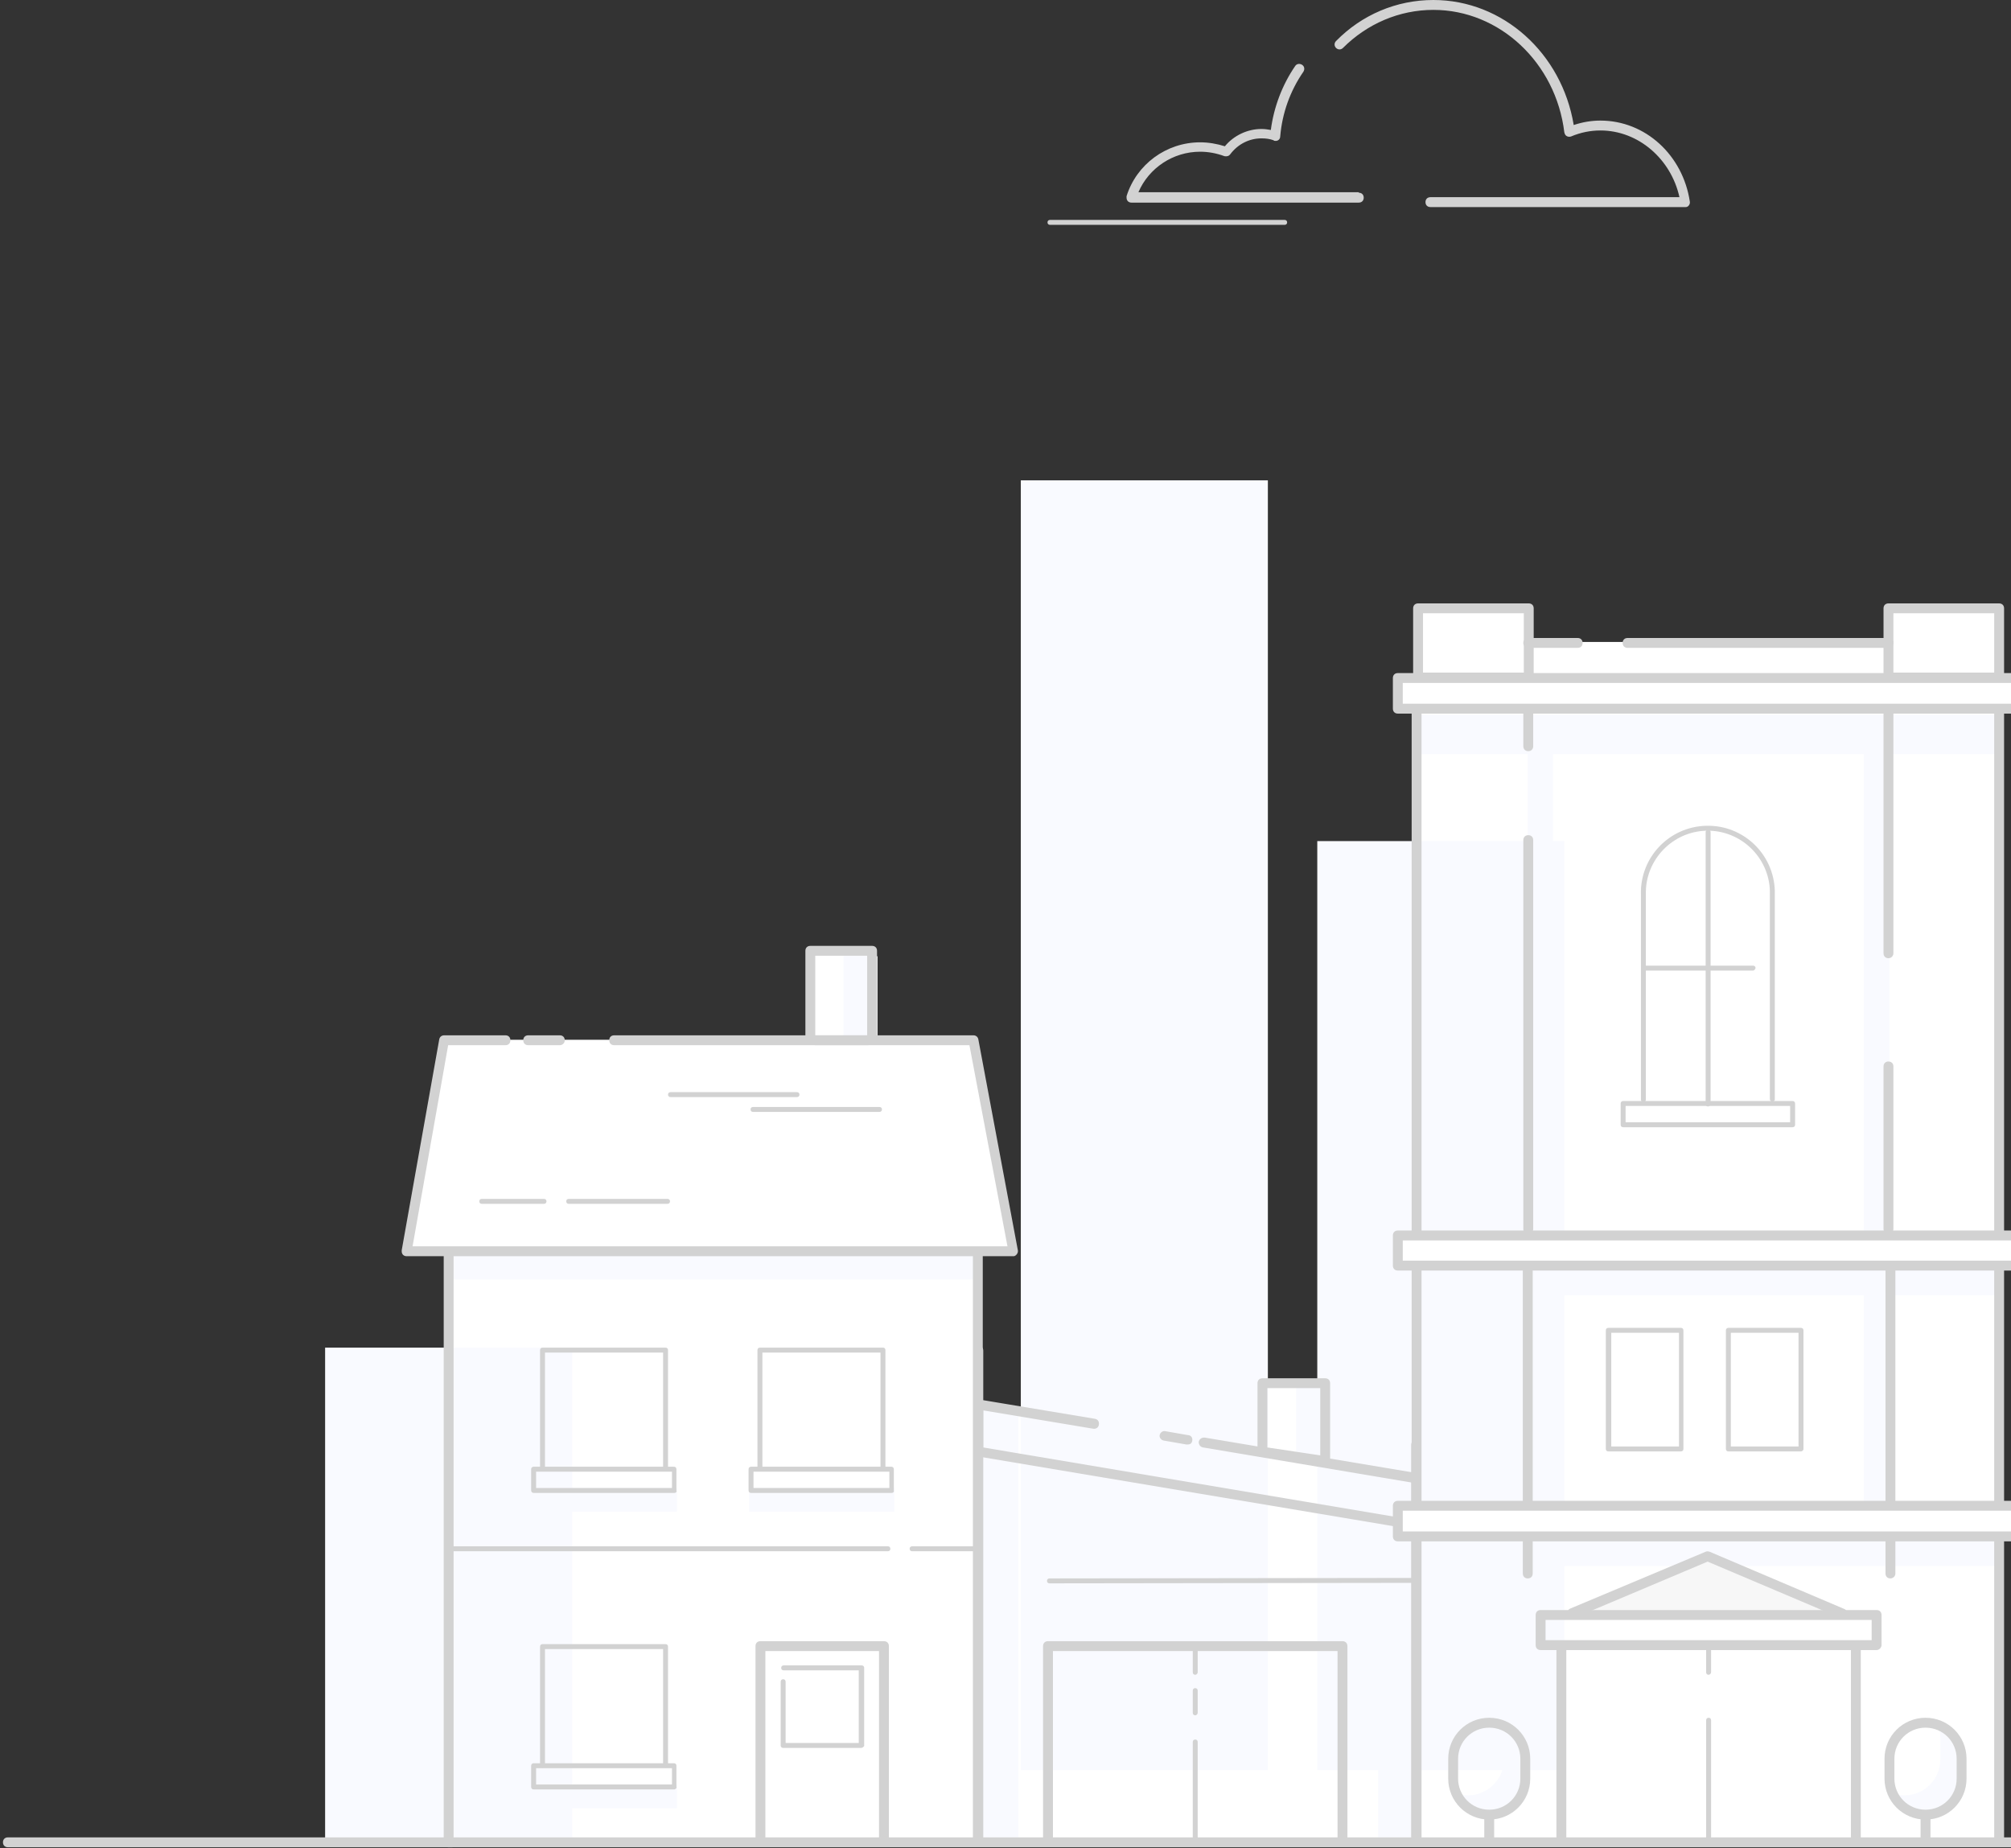 <?xml version="1.0" encoding="utf-8"?>
<!-- Generator: Adobe Illustrator 23.1.0, SVG Export Plug-In . SVG Version: 6.00 Build 0)  -->
<svg version="1.1" id="Layer_1" xmlns="http://www.w3.org/2000/svg" xmlns:xlink="http://www.w3.org/1999/xlink" x="0px" y="0px"
	 viewBox="0 0 407 374" style="enable-background:new 0 0 407 374;" xml:space="preserve">
<rect x="0" y="0" width="407" height="374" fill="#333333" stroke="none"/>
<style type="text/css">
	.st0{fill:#FFFFFF;}
	.st1{fill:#F9FAFF;}
	.st2{fill:#D2D2D2;}
	.st3{fill:#F7F7F7;}
</style>
<path class="st0" d="M408.4,143.4v-6.2l-3.8-0.1v-14h-22.4v6.8h-72.9v-6.8H287v14.1h-4v6.2h3.8V250h-3.8v6.2h3.8V299l-0.6,0l-17.6-3
	v-16l-13.1-0.1v13.9l-57.9-9.8l-0.1-30.9h7.6l-8-42.7h-19.5v-16.9h-1v-1.2h-12.5v18.1H89.9l-7.6,42.7h8.3v120.7l313.5-1.9h0.5v-61.1
	h3.8v-6.2h-3.8v-48.6h3.8v-6.2h-3.8V143.4H408.4z"/>
<g>
	<path class="st1" d="M206.6,97.2h50v261h-50V97.2z M266.6,170.2h50v188h-50V170.2z M65.8,272.7h50v99.5h-50V272.7z"/>
	<path class="st1" d="M90.6,252.9h107v6h-107V252.9z M404.6,152.6v-8h-118v8h22.6v103.6h-22.6v6h22.6v48.8h-22.3v-11.6l-8-1V373h8
		v-56.1h117.7v-6h-22.2v-48.8h22.2v-6h-22.2V152.6H404.6z M377.2,310.9h-62.9v-48.8h62.9V310.9z M377.2,256.1h-62.9V152.6h62.9
		V256.1z M198.1,371.9h8v-86.8l-8-1V371.9z M107.6,301.1H137v4.8h-29.4V301.1z M107.6,361.1H137v4.8h-29.4V361.1z M151.5,301.1H181
		v4.8h-29.4V301.1z M170.7,193.1h5.9v16.6h-5.9V193.1z M262.3,294.1l5.9,2v-16.6h-5.9V294.1z M392.2,349.1c0.4,0.9,0.5,1.8,0.5,2.8
		v4.1c0,4-3.2,7.3-7.3,7.3c-1,0-1.9-0.2-2.8-0.6c1.5,3.7,5.8,5.5,9.5,4c2.7-1.1,4.5-3.8,4.5-6.8v-4.1
		C396.7,352.9,395,350.2,392.2,349.1z"/>
</g>
<path class="st1" d="M303.9,349.1c0.4,0.9,0.5,1.8,0.5,2.8v4.1c0,4-3.3,7.3-7.3,7.3c-0.9,0-1.9-0.2-2.8-0.5c1.5,3.7,5.8,5.5,9.5,4
	c2.8-1.1,4.6-3.8,4.6-6.8v-4.1C308.5,352.9,306.7,350.2,303.9,349.1z"/>
<path class="st2" d="M340.2,293.7h-14.7c-0.3,0-0.5-0.2-0.5-0.5v-24c0-0.3,0.2-0.5,0.5-0.5h14.7c0.3,0,0.5,0.2,0.5,0.5v24
	C340.7,293.5,340.5,293.7,340.2,293.7z M326.1,292.7h13.7v-23h-13.7V292.7z M364.5,293.7h-14.7c-0.3,0-0.5-0.2-0.5-0.5v-24
	c0-0.3,0.2-0.5,0.5-0.5h14.7c0.3,0,0.5,0.2,0.5,0.5v24C365,293.5,364.7,293.7,364.5,293.7z M350.3,292.7H364v-23h-13.7V292.7z
	 M455.6,373.8H1.6c-0.6,0-1-0.4-1-1s0.4-1,1-1h454c0.6,0,1,0.4,1,1S456.1,373.8,455.6,373.8z"/>
<path class="st2" d="M90.8,373.6c-0.6,0-1-0.4-1-1V254c0-0.6,0.4-1,1-1s1,0.4,1,1v118.6C91.8,373.2,91.3,373.6,90.8,373.6
	C90.8,373.6,90.8,373.6,90.8,373.6L90.8,373.6z M197.9,373.6c-0.6,0-1-0.4-1-1V254c0-0.6,0.4-1,1-1s1,0.4,1,1v118.6
	C198.9,373.2,198.4,373.6,197.9,373.6C197.9,373.6,197.9,373.6,197.9,373.6L197.9,373.6z M178.9,373.3c-0.6,0-1-0.4-1-1v-38.2h-23
	v38.2c0,0.6-0.4,1-1,1s-1-0.4-1-1v-39.2c0-0.6,0.4-1,1-1h25c0.6,0,1,0.4,1,1v39.2C179.9,372.8,179.4,373.3,178.9,373.3L178.9,373.3z
	 M178.7,297.7c-0.3,0-0.5-0.2-0.5-0.5v-23.5h-23.9v23.5c0,0.3-0.2,0.5-0.5,0.5s-0.5-0.2-0.5-0.5v-24c0-0.3,0.2-0.5,0.5-0.5h24.9
	c0.3,0,0.5,0.2,0.5,0.5v24C179.2,297.5,179,297.7,178.7,297.7z"/>
<path class="st2" d="M180.5,302.1H152c-0.3,0-0.5-0.2-0.5-0.5v-4.3c0-0.3,0.2-0.5,0.5-0.5h28.4c0.3,0,0.5,0.2,0.5,0.5v4.3
	C181,301.9,180.7,302.1,180.5,302.1z M152.5,301.1H180v-3.3h-27.5V301.1z M134.7,297.7c-0.3,0-0.5-0.2-0.5-0.5v-23.5h-23.9v23.5
	c0,0.3-0.2,0.5-0.5,0.5s-0.5-0.2-0.5-0.5v-24c0-0.3,0.2-0.5,0.5-0.5h24.9c0.3,0,0.5,0.2,0.5,0.5v24
	C135.2,297.5,135,297.7,134.7,297.7L134.7,297.7z"/>
<path class="st2" d="M136.5,302.1H108c-0.3,0-0.5-0.2-0.5-0.5v-4.3c0-0.3,0.2-0.5,0.5-0.5h28.4c0.3,0,0.5,0.2,0.5,0.5v4.3
	C137,301.9,136.8,302.1,136.5,302.1L136.5,302.1z M108.5,301.1H136v-3.3h-27.5C108.5,297.8,108.5,301.1,108.5,301.1z M134.7,357.7
	c-0.3,0-0.5-0.2-0.5-0.5v-23.5h-23.9v23.5c0,0.3-0.2,0.5-0.5,0.5s-0.5-0.2-0.5-0.5v-24c0-0.3,0.2-0.5,0.5-0.5h24.9
	c0.3,0,0.5,0.2,0.5,0.5v24C135.2,357.5,135,357.7,134.7,357.7z"/>
<path class="st2" d="M136.5,362.1H108c-0.3,0-0.5-0.2-0.5-0.5v-4.3c0-0.3,0.2-0.5,0.5-0.5h28.4c0.3,0,0.5,0.2,0.5,0.5v4.3
	C137,361.8,136.8,362,136.5,362.1L136.5,362.1z M108.5,361.1H136v-3.3h-27.5C108.5,357.8,108.5,361.1,108.5,361.1z M198,313.9h-13.4
	c-0.3,0-0.5-0.2-0.5-0.5s0.2-0.5,0.5-0.5H198c0.3,0,0.5,0.2,0.5,0.5S198.3,313.9,198,313.9z M179.7,313.9h-89
	c-0.3,0-0.5-0.2-0.5-0.5s0.2-0.5,0.5-0.5h89c0.3,0,0.5,0.2,0.5,0.5C180.2,313.7,180,313.9,179.7,313.9z M212.4,320.4
	c-0.3,0-0.5-0.2-0.5-0.5c0-0.3,0.2-0.5,0.5-0.5c0,0,0,0,0,0l73.7-0.1c0.3,0,0.5,0.2,0.5,0.5c0,0.3-0.2,0.5-0.5,0.5L212.4,320.4
	L212.4,320.4z M176.5,210.7c-0.6,0-1-0.4-1-1v-16.3h-10.5v16.3c0,0.6-0.4,1-1,1s-1-0.4-1-1v-17.3c0-0.6,0.4-1,1-1h12.5
	c0.6,0,1,0.4,1,1v17.3C177.5,210.2,177.1,210.7,176.5,210.7z"/>
<path class="st2" d="M286.6,373.4c-0.6,0-1-0.4-1-1v-80c0-0.6,0.4-1,1-1s1,0.4,1,1v80C287.6,372.9,287.2,373.4,286.6,373.4z
	 M198,373.4c-0.6,0-1-0.4-1-1v-99.1c0-0.6,0.4-1,1-1s1,0.4,1,1v99.1C199,372.9,198.6,373.4,198,373.4z"/>
<path class="st2" d="M404.6,373c-0.6,0-1-0.4-1-1V138.7H287.7V372c0,0.6-0.4,1-1,1s-1-0.4-1-1V137.7c0-0.6,0.4-1,1-1h117.9
	c0.6,0,1,0.4,1,1V372C405.6,372.6,405.2,373,404.6,373z"/>
<path class="st0" d="M282.9,249.9h125.5v6.2H282.9V249.9z"/>
<path class="st2" d="M408.4,257.1H282.9c-0.6,0-1-0.4-1-1V250c0-0.6,0.4-1,1-1h125.5c0.6,0,1,0.4,1,1v6.2
	C409.4,256.7,409,257.1,408.4,257.1L408.4,257.1z M283.9,255.1h123.5V251H283.9V255.1z"/>
<path class="st3" d="M372.9,326.5l-27.3-11.6l-27.4,11.5"/>
<path class="st2" d="M372.9,327.5c-0.1,0-0.3,0-0.4-0.1L345.6,316l-27,11.4c-0.5,0.2-1.1,0-1.3-0.6c-0.2-0.5,0-1.1,0.5-1.3
	l27.4-11.5c0.2-0.1,0.5-0.1,0.8,0l27.3,11.6c0.5,0.2,0.7,0.8,0.5,1.3C373.7,327.3,373.3,327.5,372.9,327.5L372.9,327.5z
	 M110.1,243.6H97.5c-0.3,0-0.5-0.2-0.5-0.5s0.2-0.5,0.5-0.5h12.6c0.3,0,0.5,0.2,0.5,0.5C110.6,243.4,110.4,243.6,110.1,243.6
	L110.1,243.6z M135.1,243.6h-20c-0.3,0-0.5-0.2-0.5-0.5s0.2-0.5,0.5-0.5h20c0.3,0,0.5,0.2,0.5,0.5
	C135.6,243.4,135.4,243.6,135.1,243.6z M178,225h-25.6c-0.3,0-0.5-0.2-0.5-0.5s0.2-0.5,0.5-0.5H178c0.3,0,0.5,0.2,0.5,0.5
	S178.3,225,178,225z M161.3,222h-25.6c-0.3,0-0.5-0.2-0.5-0.5s0.2-0.5,0.5-0.5h25.6c0.3,0,0.5,0.2,0.5,0.5S161.6,222,161.3,222z
	 M268.2,296.7h-0.1l-12.7-1.9c-0.5-0.1-0.9-0.5-0.9-1v-13.9c0-0.6,0.4-1,1-1h12.7c0.6,0,1,0.4,1,1v15.8
	C269.2,296.3,268.8,296.7,268.2,296.7z M256.5,292.9l10.7,1.6v-13.6h-10.7V292.9z"/>
<path class="st2" d="M286.8,309.6h-0.2l-88.8-14.9c-0.5-0.1-0.8-0.5-0.8-1v-9.5c0-0.6,0.4-1,1-1c0.1,0,0.1,0,0.2,0l23.4,3.9
	c0.6,0.1,0.9,0.6,0.8,1.2c-0.1,0.6-0.6,0.9-1.2,0.8l-22.2-3.7v7.5l86.7,14.6V300l-42.2-7.1c-0.6-0.1-0.9-0.6-0.9-1.1
	c0.1-0.6,0.6-0.9,1.1-0.9c0,0,0,0,0.1,0l43,7.2c0.5,0.1,0.8,0.5,0.8,1v9.5C287.8,309.2,287.4,309.7,286.8,309.6L286.8,309.6
	L286.8,309.6z"/>
<path class="st2" d="M240.3,292.3h-0.2l-4.6-0.8c-0.5-0.1-0.9-0.6-0.8-1.1c0.1-0.5,0.6-0.9,1.1-0.8l4.6,0.8c0.6,0,1,0.5,0.9,1.1
	S240.9,292.3,240.3,292.3C240.3,292.3,240.3,292.3,240.3,292.3L240.3,292.3L240.3,292.3z M271.7,373c-0.6,0-1-0.4-1-1v-37.9h-57.6
	V372c0,0.6-0.4,1-1,1s-1-0.4-1-1v-38.9c0-0.6,0.4-1,1-1h59.6c0.6,0,1,0.4,1,1V372C272.7,372.6,272.3,373,271.7,373z"/>
<path class="st2" d="M241.9,372.5c-0.3,0-0.5-0.2-0.5-0.5v-19.5c0-0.3,0.2-0.5,0.5-0.5c0.3,0,0.5,0.2,0.5,0.5V372
	C242.4,372.3,242.2,372.5,241.9,372.5C241.9,372.5,241.9,372.5,241.9,372.5z M241.9,347.1c-0.3,0-0.5-0.2-0.5-0.5v-4.5
	c0-0.3,0.2-0.5,0.5-0.5s0.5,0.2,0.5,0.5v4.5C242.4,346.8,242.2,347.1,241.9,347.1z M241.9,338.9c-0.3,0-0.5-0.2-0.5-0.5v-5.2
	c0-0.3,0.2-0.5,0.5-0.5c0.3,0,0.5,0.2,0.5,0.5v5.2C242.4,338.6,242.2,338.9,241.9,338.9z M375.6,373c-0.6,0-1-0.4-1-1v-38.9
	c0-0.6,0.4-1,1-1s1,0.4,1,1V372C376.6,372.6,376.2,373,375.6,373z M316,373c-0.6,0-1-0.4-1-1v-38.9c0-0.6,0.4-1,1-1s1,0.4,1,1V372
	C317,372.6,316.6,373,316,373z M345.8,372.5c-0.3,0-0.5-0.2-0.5-0.5v-23.9c0-0.3,0.2-0.5,0.5-0.5s0.5,0.2,0.5,0.5V372
	C346.3,372.3,346.1,372.5,345.8,372.5C345.8,372.5,345.8,372.5,345.8,372.5z M345.8,338.9c-0.3,0-0.5-0.2-0.5-0.5v-5.2
	c0-0.3,0.2-0.5,0.5-0.5s0.5,0.2,0.5,0.5v5.2C346.3,338.6,346.1,338.9,345.8,338.9z M309.3,138.1H287c-0.6,0-1-0.4-1-1v-14
	c0-0.6,0.4-1,1-1h22.4c0.6,0,1,0.4,1,1v14C310.4,137.6,309.9,138.1,309.3,138.1C309.3,138.1,309.3,138.1,309.3,138.1L309.3,138.1z
	 M288,136.1h20.4v-12H288L288,136.1L288,136.1z M404.6,138.1h-22.4c-0.6,0-1-0.4-1-1v-14c0-0.6,0.4-1,1-1h22.4c0.6,0,1,0.4,1,1v14
	C405.6,137.6,405.2,138.1,404.6,138.1z M383.2,136.1h20.4v-12h-20.4V136.1z"/>
<path class="st2" d="M382.2,131.1h-52.8c-0.6,0-1-0.4-1-1s0.4-1,1-1h52.8c0.6,0,1,0.4,1,1S382.8,131.1,382.2,131.1z M319.3,131.1
	h-10c-0.6,0-1-0.4-1-1s0.4-1,1-1h10c0.6,0,1,0.4,1,1S319.9,131.1,319.3,131.1z M358.7,222.9c-0.3,0-0.5-0.2-0.5-0.5V181
	c0.2-6.9-5.3-12.7-12.2-12.9c-6.9-0.2-12.7,5.3-12.9,12.2c0,0.2,0,0.5,0,0.7v41.5c0,0.3-0.2,0.5-0.5,0.5s-0.5-0.2-0.5-0.5V181
	c-0.2-7.5,5.7-13.7,13.2-13.9s13.7,5.7,13.9,13.2c0,0.2,0,0.5,0,0.7v41.5C359.2,222.7,359,222.9,358.7,222.9L358.7,222.9z
	 M309.3,249.7c-0.6,0-1-0.4-1-1v-78.7c0-0.6,0.4-1,1-1s1,0.4,1,1v78.7C310.3,249.2,309.9,249.7,309.3,249.7L309.3,249.7z M309.3,152
	c-0.6,0-1-0.4-1-1v-13.9c0-0.6,0.4-1,1-1s1,0.4,1,1V151C310.3,151.6,309.9,152,309.3,152z M382.2,249.7c-0.6,0-1-0.4-1-1v-32.9
	c0-0.6,0.4-1,1-1s1,0.4,1,1v32.9C383.2,249.2,382.8,249.7,382.2,249.7z M382.2,193.9c-0.6,0-1-0.4-1-1v-55.8c0-0.6,0.4-1,1-1
	s1,0.4,1,1v55.8C383.2,193.4,382.8,193.9,382.2,193.9z"/>
<path class="st2" d="M345.7,223.9c-0.3,0-0.5-0.2-0.5-0.5v-55c0-0.3,0.2-0.5,0.5-0.5s0.5,0.2,0.5,0.5v55.1
	C346.1,223.7,345.9,223.9,345.7,223.9z"/>
<path class="st2" d="M354.8,196.4h-21.7c-0.3,0-0.5-0.2-0.5-0.5s0.2-0.5,0.5-0.5h21.7c0.3,0,0.5,0.2,0.5,0.5
	C355.2,196.2,355,196.4,354.8,196.4z M362.8,228.1h-34.3c-0.3,0-0.5-0.2-0.5-0.5v-4.3c0-0.3,0.2-0.5,0.5-0.5h34.3
	c0.3,0,0.5,0.2,0.5,0.5v4.3C363.3,227.9,363.1,228.1,362.8,228.1z M329,227.1h33.3v-3.3H329L329,227.1z M309.2,319.4
	c-0.6,0-1-0.4-1-1v-61.6c0-0.6,0.4-1,1-1s1,0.4,1,1v61.6C310.2,319,309.8,319.4,309.2,319.4z M382.6,319.4c-0.6,0-1-0.4-1-1v-61.6
	c0-0.6,0.4-1,1-1s1,0.4,1,1v61.6C383.6,319,383.1,319.4,382.6,319.4z M301.4,368.2c-4.6,0-8.3-3.7-8.3-8.3v-4c0-4.6,3.7-8.3,8.3-8.3
	c4.6,0,8.3,3.7,8.3,8.3v4C309.7,364.5,306,368.2,301.4,368.2L301.4,368.2z M301.4,349.6c-3.5,0-6.3,2.8-6.3,6.3v4
	c0,3.5,2.8,6.3,6.3,6.3c3.5,0,6.3-2.8,6.3-6.3v-4C307.7,352.4,304.9,349.6,301.4,349.6L301.4,349.6z"/>
<path class="st2" d="M300.4,366.8h2v5.4h-2V366.8z M389.7,368.2c-4.6,0-8.3-3.7-8.3-8.3v-4c0-4.6,3.7-8.3,8.3-8.3
	c4.6,0,8.3,3.7,8.3,8.3v4C398,364.5,394.3,368.2,389.7,368.2L389.7,368.2z M389.7,349.6c-3.5,0-6.3,2.8-6.3,6.3v4
	c0,3.5,2.8,6.3,6.3,6.3c3.5,0,6.3-2.8,6.3-6.3v-4C396,352.4,393.2,349.6,389.7,349.6L389.7,349.6z"/>
<path class="st2" d="M388.7,366.8h2v5.4h-2V366.8z M379.8,333.9h-68c-0.6,0-1-0.4-1-1v-6.1c0-0.6,0.4-1,1-1h68c0.6,0,1,0.4,1,1v6.1
	C380.8,333.4,380.3,333.9,379.8,333.9z M312.8,331.9h66v-4.1h-66V331.9z"/>
<path class="st0" d="M282.9,137.2h125.5v6.2H282.9V137.2z"/>
<path class="st2" d="M408.4,144.4H282.9c-0.6,0-1-0.4-1-1v-6.2c0-0.6,0.4-1,1-1h125.5c0.6,0,1,0.4,1,1v6.2
	C409.4,143.9,409,144.4,408.4,144.4z M283.9,142.4h123.5v-4.2H283.9V142.4z"/>
<path class="st0" d="M282.9,304.7h125.5v6.2H282.9V304.7z"/>
<path class="st2" d="M408.4,311.9H282.9c-0.6,0-1-0.4-1-1v-6.2c0-0.6,0.4-1,1-1h125.5c0.6,0,1,0.4,1,1v6.2
	C409.4,311.4,409,311.9,408.4,311.9z M283.9,309.9h123.5v-4.2H283.9V309.9z M175.7,211.5h-10.7c-0.6,0-1-0.4-1-1s0.4-1,1-1h10.7
	c0.6,0,1,0.4,1,1S176.3,211.5,175.7,211.5L175.7,211.5z"/>
<path class="st2" d="M205.1,254.2H82.3c-0.6,0-1-0.4-1-1c0-0.1,0-0.1,0-0.2l7.6-42.7c0.1-0.5,0.5-0.8,1-0.8h12.4c0.6,0,1,0.4,1,1
	s-0.4,1-1,1H90.7l-7.2,40.7h120.4l-7.7-40.7h-71.9c-0.6,0-1-0.4-1-1s0.4-1,1-1H197c0.5,0,0.9,0.3,1,0.8l8,42.7
	c0.1,0.5-0.3,1.1-0.8,1.2C205.1,254.2,205.1,254.2,205.1,254.2L205.1,254.2z M174.3,353.7h-15.8c-0.3,0-0.5-0.2-0.5-0.5v-12.9
	c0-0.3,0.2-0.5,0.5-0.5c0.3,0,0.5,0.2,0.5,0.5v12.4h14.8V338h-15.2c-0.3,0-0.5-0.2-0.5-0.5s0.2-0.5,0.5-0.5h15.8
	c0.3,0,0.5,0.2,0.5,0.5v15.8C174.8,353.5,174.5,353.7,174.3,353.7z"/>
<path class="st2" d="M113.3,211.5h-6.4c-0.6,0-1-0.4-1-1s0.4-1,1-1h6.4c0.6,0,1,0.4,1,1S113.8,211.5,113.3,211.5z"/>
<path class="st2" d="M275,39c0.6,0,1,0.4,1,1s-0.4,1-1,1h-46c-0.6,0-1-0.4-1-1c0-0.1,0-0.2,0-0.3c2-6.4,8-10.9,14.9-10.9
	c1.7,0,3.4,0.3,5,0.8c1.8-2.2,4.6-3.5,7.4-3.5c0.7,0,1.3,0.1,1.9,0.2c0.6-4.6,2.3-9.1,4.9-12.9c0.3-0.5,0.9-0.6,1.4-0.3
	c0.5,0.3,0.6,0.9,0.3,1.4c-2.7,3.9-4.3,8.4-4.7,13.1c0,0.6-0.5,1-1.1,0.9c-0.1,0-0.2,0-0.2-0.1c-0.8-0.3-1.6-0.4-2.5-0.4
	c-2.5,0-4.8,1.2-6.3,3.2c-0.3,0.4-0.7,0.5-1.2,0.4c-1.6-0.6-3.3-0.9-4.9-0.9c-5.5,0-10.4,3.3-12.5,8.2H275z M323.9,26.4
	c-2,0-4,0.4-5.9,1.2c-0.5,0.2-1.1,0-1.3-0.5c0-0.1-0.1-0.2-0.1-0.3C314.9,12.7,303.5,2,290.1,2c-6.9,0-13.4,2.8-18.3,7.7
	c-0.4,0.4-1,0.4-1.4,0c-0.4-0.4-0.4-1,0-1.4C275.6,3,282.6,0,290.1,0c14.1,0,26,10.8,28.4,25.3c1.8-0.6,3.6-0.9,5.4-0.9
	c9.1,0,16.7,7,18.1,16.4c0.1,0.5-0.3,1.1-0.8,1.1c0,0-0.1,0-0.1,0h-51.6c-0.6,0-1-0.4-1-1s0.4-1,1-1h50.4
	C338.2,32.2,331.6,26.4,323.9,26.4L323.9,26.4z M212.5,45.5c-0.3,0-0.5-0.2-0.5-0.5s0.2-0.5,0.5-0.5H260c0.3,0,0.5,0.2,0.5,0.5
	s-0.2,0.5-0.5,0.5H212.5z"/>
</svg>
